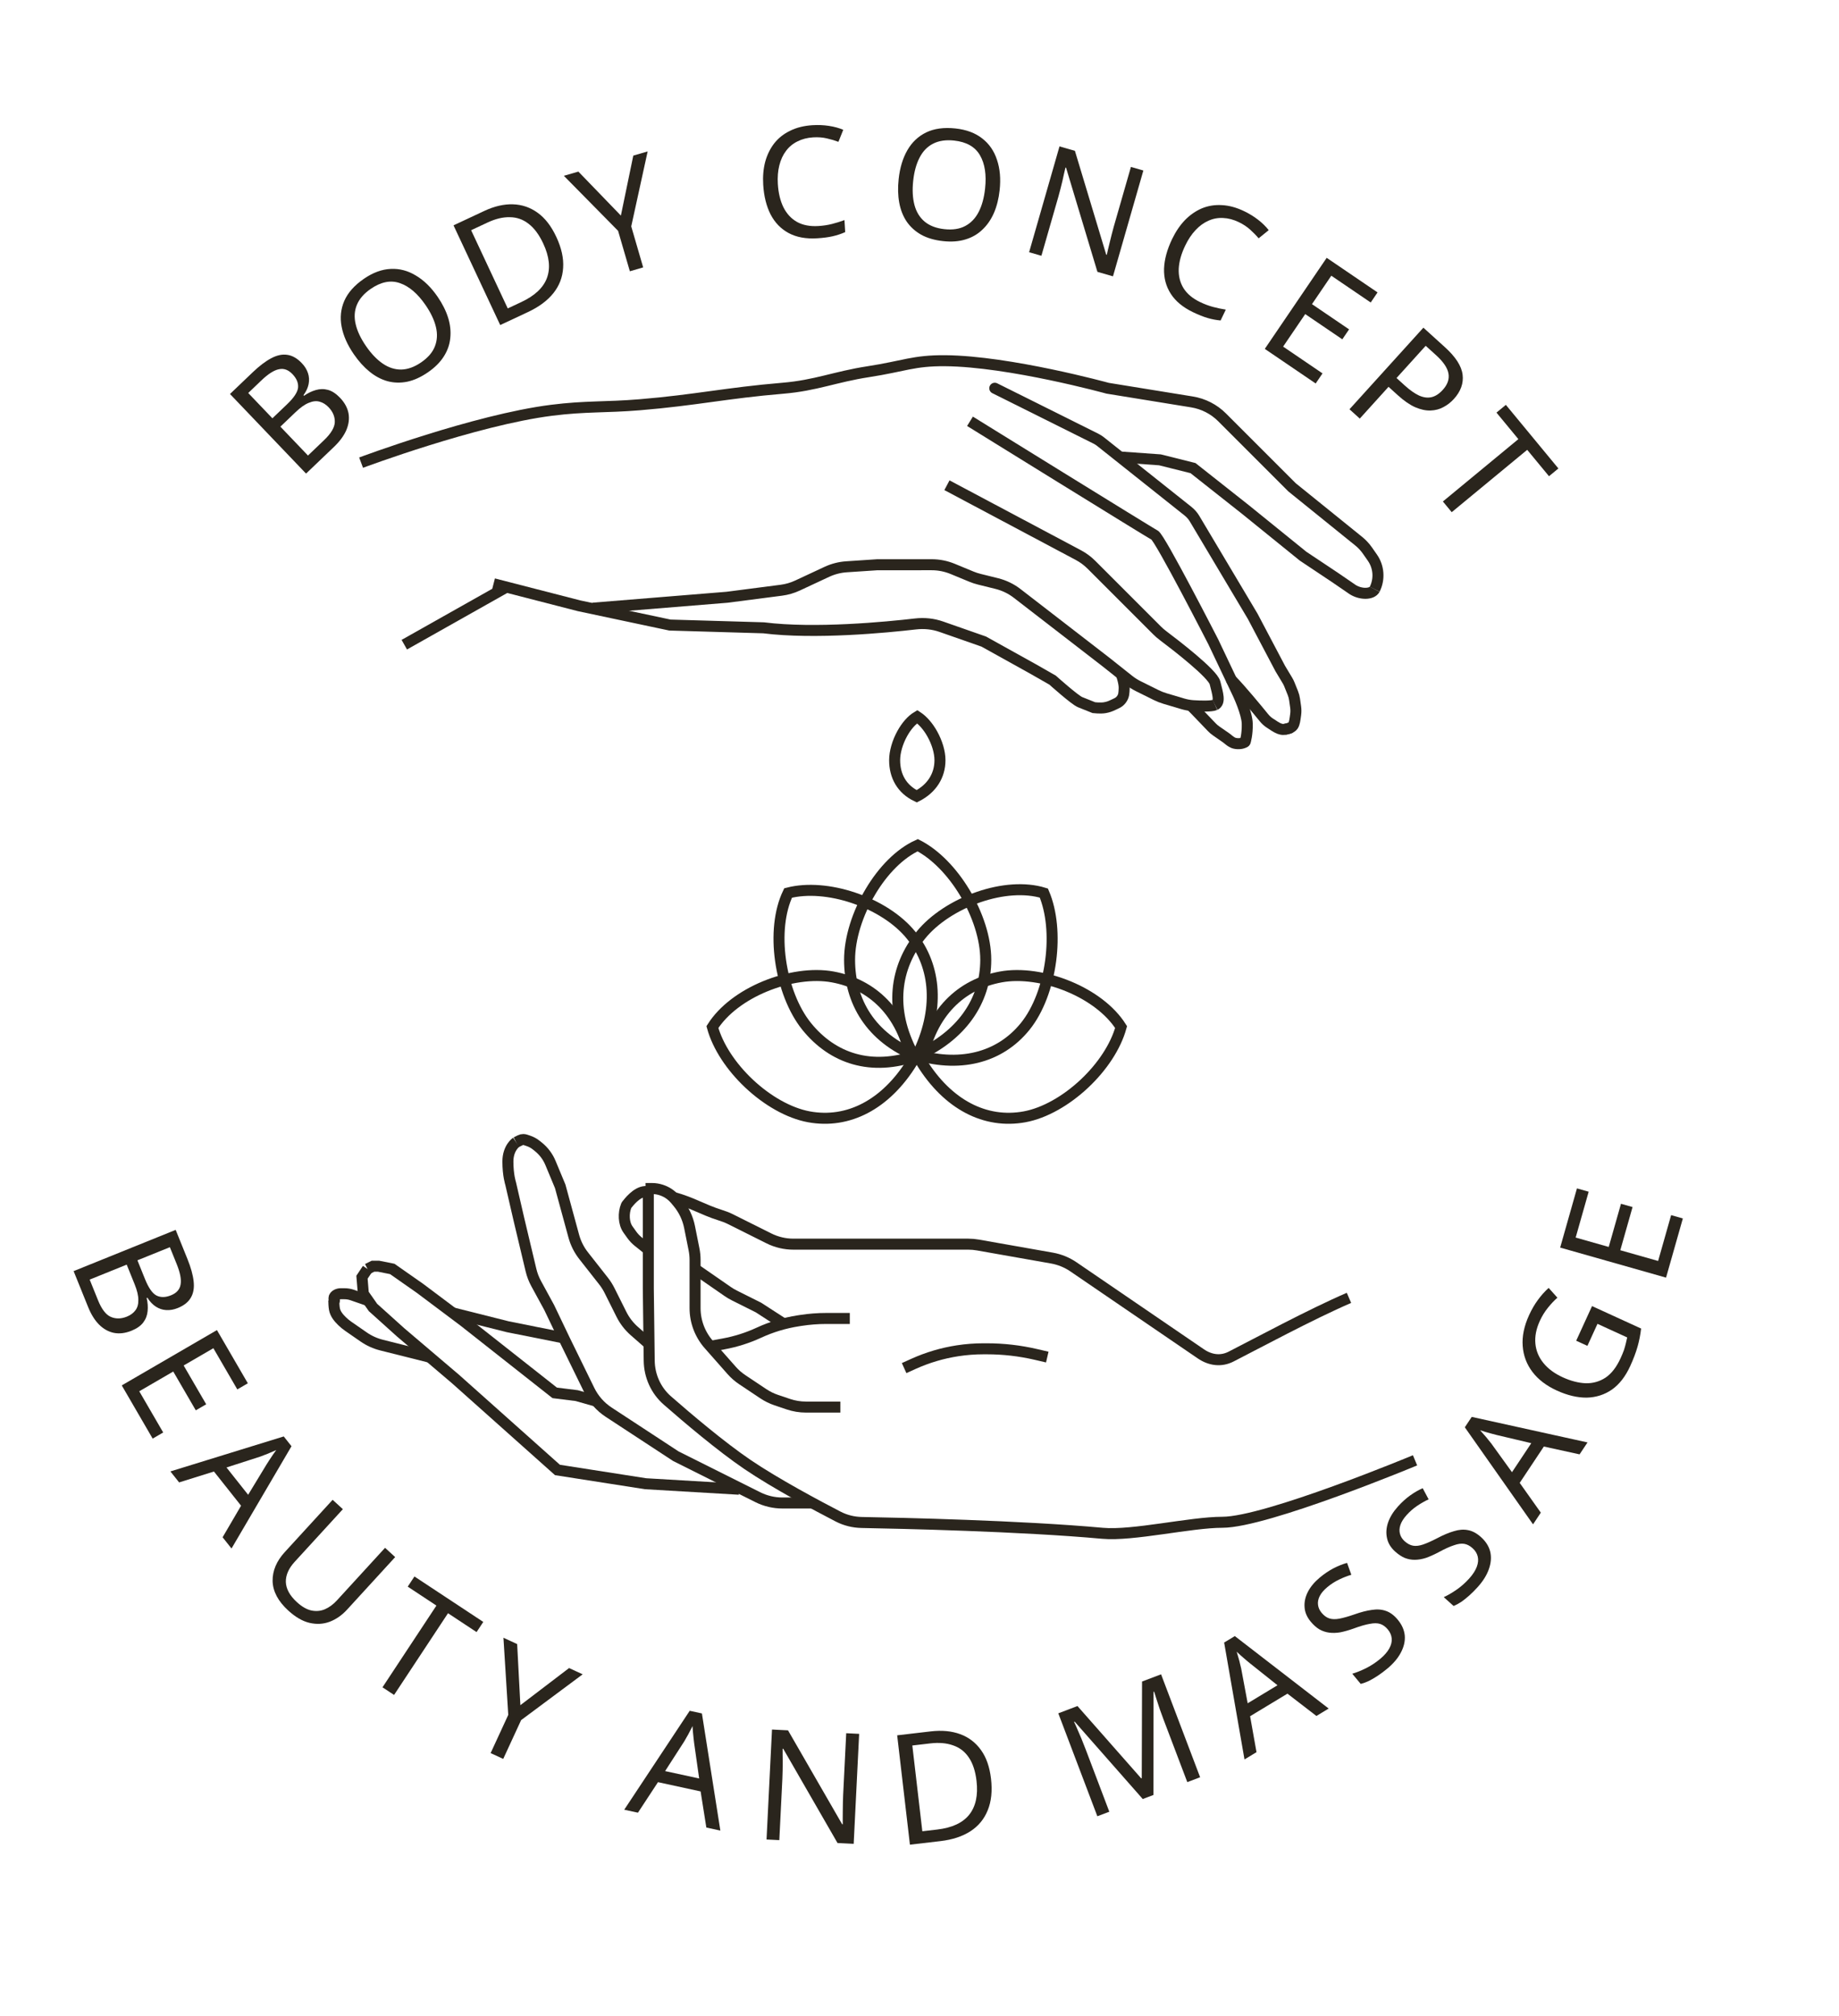 <?xml version="1.0" encoding="UTF-8"?> <svg xmlns="http://www.w3.org/2000/svg" xmlns:xlink="http://www.w3.org/1999/xlink" version="1.1" width="334" height="366"><svg xmlns="http://www.w3.org/2000/svg" width="334" height="366" viewBox="0 0 334 366" fill="none"><path d="M73.429 117.061C73.429 117.061 84.852 110.623 92.172 106.498" stroke="#2A251D" stroke-width="2"></path><path d="M223.672 123.498C225.292 125.118 228.428 128.933 229.561 130.324C229.841 130.668 230.163 130.976 230.529 131.227C231.092 131.613 231.941 132.171 232.342 132.305C232.971 132.514 233.074 132.51 234.193 132.237" stroke="#2A251D" stroke-width="2" stroke-linecap="round"></path><path d="M226.601 135.605C227.07 135.314 227.214 134.698 226.923 134.228C226.632 133.759 226.016 133.615 225.546 133.906L226.074 134.756L226.601 135.605ZM222.765 134.031L223.393 133.253L223.365 133.231L223.335 133.21L222.765 134.031ZM217.091 128.925L217.812 128.232L217.807 128.227L217.801 128.221L217.091 128.925ZM223.192 134.376L222.565 135.155L223.192 134.376ZM224.281 134.971L224.494 133.994L224.281 134.971ZM220.86 132.708L220.29 133.53L220.86 132.708ZM220.107 132.065L219.386 132.758L220.107 132.065ZM220.86 132.708L220.29 133.53L222.194 134.853L222.765 134.031L223.335 133.21L221.431 131.887L220.86 132.708ZM222.765 134.031L222.137 134.81L222.565 135.155L223.192 134.376L223.82 133.598L223.393 133.253L222.765 134.031ZM224.281 134.971L224.068 135.948C224.975 136.146 225.934 136.019 226.601 135.605L226.074 134.756L225.546 133.906C225.489 133.942 225.359 133.997 225.157 134.024C224.962 134.05 224.732 134.046 224.494 133.994L224.281 134.971ZM216.172 127.998L215.462 128.702L216.381 129.629L217.091 128.925L217.801 128.221L216.882 127.294L216.172 127.998ZM217.091 128.925L216.37 129.618C217.352 130.64 218.746 132.092 219.386 132.758L220.107 132.065L220.828 131.373C220.189 130.707 218.795 129.255 217.812 128.232L217.091 128.925ZM223.192 134.376L222.565 135.155C222.913 135.436 223.419 135.806 224.068 135.948L224.281 134.971L224.494 133.994C224.325 133.957 224.124 133.842 223.82 133.598L223.192 134.376ZM220.86 132.708L221.431 131.887C221.213 131.736 221.012 131.564 220.828 131.373L220.107 132.065L219.386 132.758C219.661 133.045 219.964 133.303 220.29 133.53L220.86 132.708Z" fill="#2A251D"></path><path d="M180.672 70.498L199.015 79.641C199.327 79.797 199.623 79.985 199.896 80.203L215.775 92.83C216.248 93.206 216.649 93.665 216.958 94.184L227.514 111.905L232.527 121.407L233.825 123.565C233.962 123.793 234.08 124.031 234.179 124.278L234.81 125.847C234.959 126.219 235.063 126.608 235.12 127.005L235.313 128.361C235.378 128.817 235.38 129.281 235.319 129.738C235.049 131.79 234.991 132.035 233.549 132.398" stroke="#2A251D" stroke-width="2" stroke-linecap="round"></path><path d="M203.672 82.998L210.672 83.498L216.672 84.998L221.422 88.748L226.172 92.498L236.672 100.998L242.672 104.998L245.672 107.057C247.172 107.998 249.172 107.939 249.672 106.998" stroke="#2A251D" stroke-width="2"></path><path d="M107.682 110.432L132.045 108.451L141.906 107.173C142.924 107.041 143.916 106.753 144.846 106.319L150.178 103.833C151.299 103.31 152.507 103 153.741 102.918L159.306 102.548L169.208 102.544C170.519 102.544 171.818 102.801 173.03 103.302L176.442 104.712C176.901 104.901 177.374 105.057 177.857 105.176L181.029 105.962C182.377 106.296 183.64 106.906 184.738 107.754L200.868 120.213L204.982 123.481C205.533 123.919 206.129 124.297 206.759 124.61L209.988 126.212C210.501 126.466 211.034 126.675 211.582 126.838L214.762 127.784C215.391 127.971 216.036 128.098 216.691 128.139C217.935 128.218 219.997 128.294 220.672 127.998" stroke="#2A251D" stroke-width="2"></path><path d="M171.984 88.107L195.852 100.796C196.727 101.261 197.528 101.854 198.229 102.555L210.139 114.465C210.494 114.82 210.873 115.146 211.273 115.447C213.37 117.024 220.248 122.304 220.672 123.998C221.172 125.998 221.672 127.498 220.672 127.998" stroke="#2A251D" stroke-width="2"></path><path d="M89.639 105.999L105.172 109.998L121.672 113.498L138.672 113.998C148.009 115.165 160.978 113.91 166.275 113.296C167.854 113.113 169.454 113.272 170.955 113.797L178.672 116.498L187.672 121.498L191.172 123.498C191.172 123.498 195.195 127.107 196.172 127.498C197.148 127.888 197.695 128.107 198.672 128.498C198.672 128.498 199.903 128.638 200.672 128.498C201.279 128.387 201.615 128.264 202.172 127.998C202.807 127.694 203.251 127.563 203.672 126.998C204.152 126.352 204.133 125.802 204.172 124.998C204.219 124.003 203.672 122.498 203.672 122.498" stroke="#2A251D" stroke-width="2"></path><path d="M65.582 84.006C65.582 84.006 86.273 76.257 100.172 74.498C106.383 73.712 109.932 74.013 116.172 73.498C126.358 72.657 131.986 71.347 142.172 70.498C148.172 69.998 151.68 68.42 157.672 67.498C164.172 66.498 165.905 65.45 171.672 65.498C183.356 65.596 201.172 70.498 201.172 70.498L216.484 72.981C218.557 73.317 220.47 74.297 221.955 75.781L234.672 88.498L246.761 98.263C247.365 98.75 247.898 99.32 248.343 99.956L249.248 101.25C250.433 102.943 250.596 105.149 249.672 106.998" stroke="#2A251D" stroke-width="2"></path><path d="M225.219 134.322C225.051 134.848 225.342 135.411 225.869 135.578C226.395 135.745 226.957 135.454 227.125 134.928L226.172 134.625L225.219 134.322ZM220.359 116.549L221.262 116.12L221.255 116.106L221.249 116.093L220.359 116.549ZM224.835 125.974L225.739 125.545L225.738 125.545L224.835 125.974ZM176.172 76.498C175.645 77.348 175.645 77.348 175.646 77.348C175.646 77.348 175.646 77.349 175.647 77.349C175.648 77.35 175.649 77.35 175.651 77.352C175.655 77.354 175.661 77.358 175.669 77.363C175.684 77.372 175.708 77.387 175.739 77.406C175.8 77.444 175.892 77.501 176.011 77.575C176.25 77.722 176.6 77.939 177.046 78.215C177.938 78.768 179.214 79.557 180.748 80.506C183.815 82.404 187.915 84.941 192.047 87.493C196.178 90.045 200.34 92.614 203.531 94.576C206.69 96.519 208.961 97.908 209.249 98.058L209.711 97.171L210.173 96.284C210.176 96.285 210.167 96.281 210.138 96.264C210.112 96.25 210.078 96.23 210.035 96.204C209.949 96.154 209.832 96.085 209.687 95.997C209.398 95.823 209 95.582 208.508 95.282C207.525 94.682 206.174 93.854 204.579 92.873C201.389 90.911 197.228 88.343 193.098 85.791C188.967 83.24 184.867 80.704 181.8 78.805C180.266 77.856 178.991 77.067 178.099 76.515C177.653 76.239 177.303 76.022 177.064 75.874C176.945 75.8 176.853 75.744 176.792 75.706C176.761 75.686 176.737 75.672 176.722 75.662C176.714 75.657 176.708 75.654 176.704 75.651C176.702 75.65 176.701 75.649 176.7 75.648C176.699 75.648 176.699 75.648 176.698 75.648C176.698 75.648 176.698 75.648 176.172 76.498ZM209.711 97.171L209.249 98.058C209.119 97.99 209.062 97.916 209.096 97.953C209.11 97.968 209.142 98.005 209.193 98.073C209.295 98.209 209.433 98.413 209.607 98.687C209.952 99.231 210.401 99.993 210.92 100.909C211.958 102.737 213.253 105.133 214.521 107.521C215.788 109.908 217.025 112.279 217.946 114.054C218.406 114.941 218.787 115.679 219.052 116.195C219.185 116.453 219.289 116.656 219.36 116.794C219.396 116.863 219.423 116.916 219.441 116.951C219.45 116.969 219.457 116.982 219.462 116.991C219.464 116.996 219.466 116.999 219.467 117.002C219.467 117.003 219.468 117.004 219.468 117.004C219.468 117.004 219.468 117.005 219.468 117.005C219.468 117.005 219.468 117.005 220.359 116.549C221.249 116.093 221.249 116.093 221.248 116.093C221.248 116.093 221.248 116.093 221.248 116.092C221.248 116.092 221.247 116.091 221.247 116.09C221.246 116.087 221.244 116.084 221.241 116.079C221.237 116.07 221.23 116.057 221.221 116.039C221.202 116.003 221.175 115.95 221.139 115.88C221.068 115.742 220.964 115.538 220.83 115.28C220.564 114.762 220.182 114.022 219.721 113.133C218.799 111.355 217.559 108.977 216.287 106.583C215.017 104.191 213.711 101.775 212.66 99.922C212.135 98.997 211.667 98.201 211.296 97.615C211.111 97.324 210.941 97.07 210.793 96.873C210.719 96.775 210.641 96.677 210.561 96.591C210.5 96.526 210.364 96.384 210.173 96.284L209.711 97.171ZM220.359 116.549L219.455 116.978L223.932 126.403L224.835 125.974L225.738 125.545L221.262 116.12L220.359 116.549ZM224.835 125.974C223.932 126.403 223.932 126.402 223.932 126.402C223.932 126.402 223.932 126.402 223.932 126.402C223.932 126.402 223.932 126.402 223.932 126.402C223.932 126.403 223.932 126.403 223.932 126.404C223.933 126.405 223.934 126.407 223.935 126.41C223.938 126.415 223.942 126.424 223.947 126.436C223.958 126.46 223.975 126.496 223.996 126.542C224.039 126.636 224.102 126.774 224.176 126.946C224.327 127.291 224.527 127.77 224.728 128.306C225.146 129.422 225.509 130.638 225.526 131.432L226.526 131.41L227.526 131.388C227.5 130.218 227.017 128.716 226.601 127.605C226.385 127.027 226.17 126.515 226.01 126.148C225.93 125.964 225.863 125.815 225.816 125.711C225.792 125.659 225.773 125.619 225.76 125.591C225.753 125.577 225.748 125.566 225.745 125.558C225.743 125.554 225.742 125.551 225.74 125.549C225.74 125.548 225.74 125.547 225.739 125.546C225.739 125.546 225.739 125.546 225.739 125.546C225.739 125.546 225.739 125.545 225.739 125.545C225.739 125.545 225.739 125.545 224.835 125.974ZM226.526 131.41L225.526 131.432C225.546 132.343 225.464 133.083 225.379 133.588C225.337 133.84 225.293 134.033 225.262 134.159C225.247 134.221 225.235 134.267 225.227 134.294C225.223 134.308 225.22 134.317 225.219 134.322C225.218 134.324 225.218 134.326 225.218 134.325C225.218 134.325 225.218 134.325 225.218 134.325C225.218 134.324 225.218 134.324 225.218 134.323C225.218 134.323 225.218 134.323 225.218 134.323C225.219 134.323 225.219 134.322 225.219 134.322C225.219 134.322 225.219 134.322 226.172 134.625C227.125 134.928 227.125 134.928 227.125 134.928C227.125 134.927 227.125 134.927 227.125 134.927C227.125 134.927 227.125 134.926 227.125 134.926C227.126 134.925 227.126 134.924 227.126 134.923C227.127 134.922 227.127 134.92 227.128 134.917C227.13 134.912 227.132 134.906 227.134 134.899C227.138 134.884 227.144 134.865 227.151 134.84C227.165 134.792 227.183 134.724 227.204 134.639C227.246 134.469 227.3 134.226 227.351 133.92C227.454 133.309 227.549 132.442 227.526 131.388L226.526 131.41Z" fill="#2A251D"></path><path d="M122.245 217.415C125.547 218.29 127.675 219.662 130.758 220.63C131.41 220.834 132.053 221.069 132.664 221.375L139.634 224.86C141.022 225.554 142.553 225.915 144.106 225.915L153.245 225.915L175.869 225.915C176.452 225.915 177.034 225.966 177.607 226.068L191.052 228.44C192.451 228.687 193.78 229.229 194.953 230.029L218.092 245.828C219.795 246.991 221.743 247.27 223.58 246.334C228.311 243.924 237.922 238.725 245 235.665" stroke="#2A251D" stroke-width="2"></path><path d="M257 265.165C257 265.165 230 276.415 222 276.415C216.218 276.415 205.747 278.915 200.246 278.415C185.407 277.066 163.572 276.579 156.527 276.452C155.016 276.425 153.548 276.066 152.206 275.371C148.563 273.484 140.845 269.38 135.747 265.915C130.929 262.641 124.861 257.496 121.204 254.296C119.121 252.474 117.945 249.845 117.911 247.077L117.747 234.002L117.747 215.915" stroke="#2A251D" stroke-width="2"></path><path d="M117.239 215.809L118.387 215.809C119.589 215.81 120.758 216.199 121.72 216.92C122.065 217.179 122.378 217.477 122.654 217.808L123.113 218.359C124.18 219.639 124.91 221.166 125.237 222.8L126.045 226.839C126.174 227.484 126.239 228.141 126.239 228.8L126.239 237.529C126.239 239.965 127.128 242.318 128.74 244.145L132.875 248.83C133.448 249.48 134.104 250.053 134.826 250.534L138.64 253.077C139.369 253.563 140.16 253.952 140.991 254.232L143.184 254.972C144.214 255.319 145.293 255.496 146.38 255.496L152.628 255.496" stroke="#2A251D" stroke-width="2"></path><path d="M164.207 248.417L165.902 247.651C168.452 246.499 171.147 245.7 173.913 245.274C175.465 245.035 177.034 244.915 178.605 244.915L179.246 244.915C182.236 244.915 185.215 245.257 188.127 245.934L190.207 246.417" stroke="#2A251D" stroke-width="2"></path><path d="M154.343 239.405L151.044 239.405L150.083 239.405C148.527 239.405 146.973 239.525 145.435 239.764L144.966 239.837C142.497 240.221 140.094 240.946 137.826 241.993C135.78 242.937 133.624 243.621 131.407 244.027L129.343 244.405" stroke="#2A251D" stroke-width="2"></path><path d="M126.245 230.415L132.161 234.511C132.55 234.78 132.957 235.021 133.381 235.233L137.745 237.415L140.107 238.942L142.469 240.468" stroke="#2A251D" stroke-width="2"></path><path d="M117.745 216.415C116.172 216.021 114.598 217.795 113.998 218.569C113.851 218.759 113.816 218.737 113.727 218.96C113.203 220.269 113.241 222.108 114.06 223.255L114.739 224.206C115.075 224.677 115.474 225.098 115.925 225.459L117.745 226.915" stroke="#2A251D" stroke-width="2"></path><path d="M93.745 207.415C93.745 207.415 92.245 208.415 92.245 210.915C92.245 213.415 92.745 214.915 92.745 214.915L94.245 221.415L96.436 230.616C96.641 231.478 96.96 232.31 97.385 233.088L99.745 237.415L102.495 243.165L107.039 252.45C107.828 254.064 109.038 255.435 110.541 256.419L122.745 264.415L137.634 271.86C139.022 272.554 140.553 272.915 142.106 272.915H147.745" stroke="#2A251D" stroke-width="2"></path><path d="M93.745 207.415L94.48 207.048C94.654 206.961 94.847 206.915 95.041 206.915C95.176 206.915 95.31 206.937 95.438 206.98L95.96 207.154C96.479 207.327 96.964 207.59 97.391 207.932L97.771 208.236C98.738 209.01 99.495 210.015 99.971 211.158L101.745 215.415L104.212 224.461C104.564 225.751 105.17 226.957 105.996 228.008L109.618 232.617C110.035 233.148 110.397 233.72 110.699 234.323L112.866 238.657C113.446 239.818 114.248 240.855 115.225 241.71L117.745 243.915" stroke="#2A251D" stroke-width="2"></path><path d="M134.245 270.415L117.245 269.415L101.245 266.915L82.745 250.415L72.745 241.915L67.745 237.415L65.991 234.915L65.745 231.915L66.745 230.415" stroke="#2A251D" stroke-width="2"></path><path d="M66.745 230.415L67.745 229.915L68.745 229.915L71.245 230.415L76.245 233.915L84.245 239.915L100.745 252.915L104.745 253.415L108.501 254.486" stroke="#2A251D" stroke-width="2"></path><path d="M82.323 238.421L92.245 240.915L102.245 242.915" stroke="#2A251D" stroke-width="2"></path><path d="M60.627 236.128C60.638 236.649 60.648 237.17 60.74 237.693C60.895 238.572 61.492 239.283 62.13 239.906C62.472 240.24 62.841 240.544 63.233 240.816L66.043 242.764C67.033 243.45 68.138 243.951 69.305 244.244C72.356 245.01 74.521 245.553 77.966 246.418" stroke="#2A251D" stroke-width="2"></path><path d="M60.744 236.115C60.744 236.391 60.653 236.055 60.659 235.717C60.664 235.445 60.869 235.246 61.107 235.114C61.343 234.984 61.607 234.915 61.876 234.915L62.569 234.915C63.046 234.915 63.519 234.995 63.97 235.151L66.745 236.115" stroke="#2A251D" stroke-width="2" stroke-linecap="round"></path><path d="M34.047 228.617C34.669 230.157 35.043 231.506 35.168 232.663C35.301 233.838 35.134 234.821 34.669 235.613C34.211 236.422 33.419 237.054 32.294 237.509C31.567 237.803 30.862 237.926 30.179 237.88C29.521 237.844 28.892 237.635 28.295 237.252C27.722 236.88 27.212 236.341 26.766 235.635L26.636 235.688C26.83 236.516 26.888 237.308 26.811 238.063C26.741 238.837 26.476 239.527 26.017 240.136C25.558 240.744 24.844 241.244 23.875 241.635C22.75 242.09 21.684 242.218 20.679 242.021C19.69 241.816 18.792 241.313 17.985 240.512C17.203 239.721 16.542 238.659 16.003 237.326L13.371 230.81L31.907 223.321L34.047 228.617ZM26.343 232.273C26.987 233.865 27.678 234.854 28.418 235.24C29.175 235.618 30.055 235.605 31.059 235.199C32.08 234.787 32.66 234.13 32.799 233.228C32.963 232.337 32.726 231.103 32.09 229.528L30.852 226.465L24.959 228.846L26.343 232.273ZM23.012 229.633L16.288 232.349L17.798 236.088C18.463 237.732 19.244 238.745 20.143 239.126C21.043 239.508 22.011 239.489 23.05 239.07C23.707 238.804 24.219 238.426 24.585 237.936C24.958 237.463 25.137 236.837 25.124 236.057C25.136 235.288 24.91 234.332 24.449 233.189L23.012 229.633Z" fill="#2A251D"></path><path d="M27.726 261.22L22.114 251.56L39.401 241.517L45.013 251.178L43.1 252.289L38.754 244.807L33.355 247.944L37.448 254.989L35.559 256.086L31.466 249.041L25.293 252.628L29.639 260.109L27.726 261.22Z" fill="#2A251D"></path><path d="M40.429 279.137L43.782 273.406L38.858 267.197L32.531 269.176L30.948 267.18L51.533 260.828L52.942 262.605L42.047 281.178L40.429 279.137ZM48.415 265.909C48.497 265.772 48.651 265.531 48.877 265.185C49.103 264.839 49.336 264.487 49.577 264.13C49.844 263.775 50.042 263.499 50.171 263.302C49.82 263.46 49.456 263.618 49.08 263.773C48.729 263.932 48.395 264.066 48.077 264.176C47.77 264.3 47.506 264.402 47.284 264.483L41.136 266.463L45.067 271.422L48.415 265.909Z" fill="#2A251D"></path><path d="M63.036 292.275C62.103 293.294 61.052 294.027 59.883 294.475C58.726 294.909 57.5 294.976 56.205 294.676C54.937 294.376 53.649 293.626 52.341 292.429C50.51 290.752 49.566 288.977 49.51 287.103C49.48 285.229 50.215 283.472 51.716 281.834L60.413 272.334L62.272 274.036L53.517 283.597C52.421 284.795 51.886 286.014 51.915 287.255C51.957 288.508 52.625 289.728 53.919 290.913C54.814 291.732 55.682 292.235 56.522 292.423C57.389 292.609 58.212 292.54 58.99 292.215C59.781 291.876 60.517 291.335 61.198 290.592L69.934 281.051L71.772 282.734L63.036 292.275Z" fill="#2A251D"></path><path d="M71.572 307.768L69.468 306.38L79.263 291.541L74.052 288.102L75.271 286.256L87.773 294.508L86.554 296.354L81.367 292.93L71.572 307.768Z" fill="#2A251D"></path><path d="M94.511 309.625L103.358 302.883L105.824 304.022L94.646 312.339L91.396 319.382L89.108 318.326L92.311 311.385L91.434 297.381L93.926 298.531L94.511 309.625Z" fill="#2A251D"></path><path d="M128.286 331.843L127.245 325.285L119.502 323.605L115.864 329.147L113.374 328.607L125.265 310.644L127.482 311.125L130.831 332.395L128.286 331.843ZM126.075 316.55C126.052 316.392 126.018 316.108 125.974 315.697C125.929 315.287 125.887 314.867 125.846 314.438C125.828 313.994 125.806 313.655 125.78 313.421C125.61 313.766 125.428 314.118 125.236 314.477C125.065 314.822 124.892 315.138 124.715 315.424C124.557 315.715 124.417 315.961 124.297 316.164L120.798 321.594L126.982 322.936L126.075 316.55Z" fill="#2A251D"></path><path d="M155.047 334.801L152.111 334.655L142.252 317.541L142.14 317.535C142.142 317.872 142.142 318.246 142.14 318.657C142.157 319.069 142.163 319.517 142.158 320.003C142.153 320.47 142.148 320.956 142.141 321.46C142.135 321.964 142.119 322.468 142.094 322.972L141.54 334.13L139.219 334.015L140.211 314.047L143.119 314.192L152.953 331.249L153.065 331.254C153.057 331.03 153.054 330.721 153.055 330.329C153.056 329.918 153.06 329.469 153.065 328.984C153.072 328.479 153.079 327.966 153.086 327.443C153.093 326.92 153.108 326.435 153.13 325.987L153.69 314.717L156.039 314.834L155.047 334.801Z" fill="#2A251D"></path><path d="M179.988 322.975C180.248 325.2 180.048 327.112 179.389 328.711C178.748 330.308 177.703 331.577 176.253 332.516C174.802 333.456 172.983 334.053 170.796 334.309L165.261 334.954L162.945 315.097L169.063 314.383C171.065 314.15 172.842 314.318 174.394 314.889C175.945 315.46 177.203 316.422 178.169 317.775C179.133 319.109 179.739 320.843 179.988 322.975ZM177.356 323.367C177.15 321.605 176.685 320.194 175.96 319.132C175.253 318.068 174.303 317.333 173.109 316.927C171.932 316.501 170.546 316.381 168.951 316.567L165.697 316.946L167.514 332.521L170.212 332.206C172.9 331.892 174.835 331 176.017 329.527C177.214 328.035 177.661 325.981 177.356 323.367Z" fill="#2A251D"></path><path d="M207.547 326.666L195.177 312.613L195.072 312.652C195.24 312.988 195.435 313.423 195.658 313.958C195.898 314.485 196.149 315.069 196.412 315.708C196.667 316.33 196.921 316.972 197.173 317.635L201.474 328.971L199.301 329.795L192.209 311.104L195.691 309.782L207.261 322.912L207.366 322.872L207.419 305.332L210.874 304.021L217.967 322.713L215.637 323.597L211.276 312.104C211.044 311.493 210.824 310.888 210.617 310.288C210.402 309.671 210.213 309.093 210.05 308.557C209.879 308.002 209.733 307.539 209.612 307.165L209.507 307.205L209.485 325.931L207.547 326.666Z" fill="#2A251D"></path><path d="M239.087 311.584L233.825 307.533L227.044 311.631L228.207 318.158L226.026 319.476L222.329 298.253L224.27 297.08L241.315 310.237L239.087 311.584ZM226.975 301.989C226.85 301.89 226.63 301.707 226.315 301.439C226.001 301.171 225.681 300.895 225.357 300.611C225.039 300.302 224.79 300.07 224.611 299.917C224.724 300.285 224.834 300.666 224.941 301.059C225.054 301.427 225.145 301.775 225.213 302.105C225.297 302.425 225.365 302.7 225.417 302.93L226.604 309.28L232.02 306.007L226.975 301.989Z" fill="#2A251D"></path><path d="M253.85 294.092C254.614 295.01 255.043 295.977 255.136 296.993C255.216 297.994 254.984 299.013 254.438 300.05C253.907 301.075 253.082 302.054 251.963 302.985C251.389 303.463 250.813 303.894 250.234 304.278C249.67 304.651 249.131 304.966 248.617 305.224C248.091 305.467 247.598 305.648 247.136 305.765L245.596 303.914C246.303 303.713 247.115 303.39 248.03 302.944C248.96 302.485 249.834 301.916 250.652 301.235C251.412 300.602 251.967 299.97 252.316 299.339C252.666 298.709 252.814 298.099 252.762 297.511C252.71 296.923 252.475 296.378 252.057 295.876C251.639 295.374 251.179 295.04 250.677 294.875C250.175 294.71 249.539 294.705 248.77 294.86C248.002 294.988 247.015 295.276 245.808 295.722C244.945 296.028 244.149 296.253 243.42 296.398C242.693 296.518 242.016 296.535 241.387 296.451C240.759 296.367 240.167 296.167 239.613 295.851C239.073 295.524 238.552 295.059 238.051 294.456C237.37 293.638 236.999 292.769 236.937 291.849C236.863 290.915 237.061 289.985 237.53 289.06C238.013 288.124 238.736 287.255 239.697 286.455C240.543 285.751 241.384 285.185 242.218 284.757C243.052 284.33 243.864 284.006 244.653 283.787L245.43 285.946C244.708 286.158 243.965 286.448 243.203 286.816C242.455 287.171 241.743 287.63 241.069 288.191C240.423 288.728 239.963 289.27 239.688 289.814C239.413 290.359 239.311 290.893 239.382 291.417C239.442 291.926 239.657 292.403 240.027 292.847C240.457 293.364 240.923 293.705 241.424 293.87C241.926 294.035 242.535 294.051 243.249 293.918C243.964 293.784 244.869 293.529 245.963 293.152C247.142 292.729 248.201 292.455 249.14 292.329C250.082 292.176 250.932 292.234 251.689 292.502C252.461 292.758 253.181 293.288 253.85 294.092Z" fill="#2A251D"></path><path d="M268.972 279.1C269.861 279.899 270.424 280.794 270.662 281.786C270.885 282.766 270.802 283.808 270.411 284.913C270.033 286.003 269.357 287.09 268.384 288.173C267.885 288.728 267.376 289.238 266.859 289.701C266.354 290.151 265.866 290.54 265.395 290.87C264.909 291.186 264.447 291.435 264.007 291.617L262.216 290.008C262.887 289.707 263.644 289.271 264.486 288.697C265.34 288.11 266.123 287.421 266.835 286.629C267.496 285.894 267.954 285.189 268.209 284.514C268.464 283.84 268.523 283.215 268.387 282.641C268.251 282.067 267.94 281.561 267.454 281.124C266.968 280.687 266.465 280.423 265.945 280.332C265.424 280.241 264.794 280.327 264.055 280.591C263.314 280.829 262.379 281.255 261.248 281.87C260.438 282.297 259.683 282.634 258.982 282.883C258.28 283.106 257.612 283.22 256.978 283.228C256.344 283.235 255.73 283.122 255.136 282.889C254.555 282.643 253.972 282.257 253.389 281.733C252.598 281.022 252.106 280.215 251.913 279.313C251.705 278.399 251.767 277.451 252.098 276.468C252.442 275.472 253.032 274.509 253.868 273.579C254.604 272.76 255.355 272.079 256.119 271.536C256.883 270.993 257.64 270.556 258.389 270.225L259.468 272.25C258.784 272.564 258.091 272.958 257.389 273.431C256.7 273.891 256.062 274.447 255.475 275.099C254.914 275.724 254.536 276.325 254.342 276.904C254.148 277.483 254.124 278.026 254.27 278.534C254.402 279.029 254.683 279.47 255.114 279.857C255.613 280.306 256.124 280.577 256.644 280.668C257.164 280.759 257.768 280.687 258.457 280.453C259.145 280.218 260.003 279.835 261.032 279.304C262.138 278.717 263.146 278.293 264.058 278.033C264.968 277.747 265.817 277.682 266.605 277.838C267.406 277.981 268.195 278.402 268.972 279.1Z" fill="#2A251D"></path><path d="M286.883 264.083L280.397 262.661L276.009 269.26L279.843 274.668L278.432 276.79L266.041 259.168L267.297 257.279L288.325 261.915L286.883 264.083ZM271.836 260.567C271.681 260.531 271.404 260.459 271.005 260.35C270.606 260.242 270.2 260.129 269.785 260.01C269.366 259.865 269.042 259.762 268.814 259.7C269.073 259.985 269.335 260.282 269.6 260.593C269.859 260.877 270.09 261.154 270.292 261.423C270.504 261.676 270.683 261.896 270.828 262.082L274.609 267.32L278.113 262.051L271.836 260.567Z" fill="#2A251D"></path><path d="M286.27 243.447L289.148 237.159L298.059 241.237C297.931 242.369 297.714 243.471 297.408 244.542C297.103 245.614 296.659 246.786 296.076 248.059C295.214 249.943 294.114 251.359 292.777 252.307C291.422 253.248 289.894 253.739 288.191 253.781C286.48 253.798 284.665 253.367 282.747 252.49C280.846 251.62 279.37 250.493 278.32 249.109C277.27 247.725 276.682 246.162 276.555 244.421C276.419 242.655 276.806 240.779 277.715 238.793C278.181 237.774 278.713 236.858 279.311 236.044C279.918 235.213 280.569 234.485 281.266 233.859L282.856 235.634C282.272 236.147 281.692 236.764 281.115 237.485C280.546 238.19 280.064 238.975 279.668 239.841C279.007 241.283 278.737 242.658 278.857 243.966C278.978 245.273 279.465 246.451 280.32 247.499C281.157 248.539 282.332 249.405 283.842 250.096C285.285 250.757 286.671 251.114 288.001 251.169C289.322 251.198 290.526 250.856 291.612 250.142C292.681 249.42 293.589 248.245 294.335 246.615C294.583 246.072 294.784 245.589 294.936 245.166C295.08 244.719 295.195 244.31 295.283 243.939C295.378 243.552 295.461 243.189 295.533 242.853L290.136 240.382L288.306 244.38L286.27 243.447Z" fill="#2A251D"></path><path d="M305.639 221.246L302.589 231.993L283.357 226.535L286.407 215.787L288.535 216.391L286.173 224.715L292.179 226.419L294.404 218.581L296.505 219.177L294.28 227.016L301.149 228.965L303.511 220.642L305.639 221.246Z" fill="#2A251D"></path><path d="M45.901 67.596C47.102 66.448 48.217 65.602 49.245 65.057C50.288 64.5 51.263 64.291 52.171 64.43C53.092 64.556 53.972 65.058 54.81 65.935C55.352 66.502 55.728 67.111 55.938 67.763C56.148 68.388 56.186 69.049 56.051 69.746C55.917 70.416 55.605 71.089 55.114 71.765L55.211 71.866C55.909 71.38 56.623 71.033 57.354 70.825C58.098 70.604 58.837 70.595 59.572 70.796C60.307 70.998 61.036 71.476 61.758 72.232C62.596 73.109 63.11 74.051 63.298 75.059C63.474 76.053 63.338 77.073 62.892 78.119C62.447 79.139 61.704 80.145 60.665 81.139L55.585 85.995L41.771 71.542L45.901 67.596ZM52.146 73.401C53.388 72.214 54.051 71.206 54.136 70.376C54.208 69.533 53.87 68.72 53.121 67.937C52.36 67.141 51.535 66.845 50.646 67.049C49.758 67.227 48.699 67.903 47.471 69.077L45.083 71.36L49.474 75.954L52.146 73.401ZM50.925 77.473L55.936 82.715L58.851 79.929C60.133 78.704 60.785 77.603 60.807 76.626C60.829 75.65 60.453 74.757 59.679 73.947C59.189 73.434 58.649 73.099 58.058 72.94C57.481 72.769 56.833 72.833 56.113 73.134C55.394 73.408 54.589 73.971 53.699 74.822L50.925 77.473Z" fill="#2A251D"></path><path d="M79.479 53.885C80.357 55.162 80.994 56.434 81.391 57.702C81.777 58.954 81.907 60.179 81.779 61.377C81.668 62.565 81.272 63.686 80.594 64.742C79.931 65.787 78.977 66.739 77.732 67.596C76.44 68.485 75.18 69.058 73.951 69.314C72.712 69.555 71.523 69.523 70.385 69.219C69.236 68.899 68.148 68.323 67.121 67.489C66.094 66.654 65.141 65.599 64.263 64.323C63.098 62.632 62.359 60.965 62.045 59.323C61.731 57.681 61.892 56.12 62.527 54.64C63.178 53.15 64.365 51.812 66.087 50.627C67.733 49.495 69.36 48.896 70.969 48.831C72.568 48.75 74.091 49.152 75.538 50.037C76.99 50.896 78.304 52.178 79.479 53.885ZM66.47 62.838C67.422 64.222 68.434 65.281 69.507 66.016C70.579 66.751 71.7 67.113 72.87 67.101C74.055 67.078 75.263 66.643 76.493 65.797C77.739 64.94 78.569 63.972 78.983 62.894C79.412 61.806 79.475 60.629 79.171 59.365C78.868 58.101 78.24 56.777 77.287 55.393C75.859 53.317 74.312 51.992 72.646 51.415C70.97 50.824 69.202 51.169 67.341 52.449C66.096 53.306 65.251 54.284 64.806 55.383C64.366 56.456 64.298 57.625 64.602 58.889C64.894 60.138 65.517 61.454 66.47 62.838Z" fill="#2A251D"></path><path d="M101.03 43C101.98 45.028 102.396 46.905 102.276 48.631C102.174 50.348 101.583 51.882 100.505 53.233C99.427 54.583 97.89 55.725 95.895 56.659L90.849 59.023L82.369 40.919L87.948 38.306C89.773 37.45 91.512 37.048 93.164 37.099C94.817 37.15 96.315 37.664 97.659 38.642C98.996 39.603 100.119 41.056 101.03 43ZM98.657 44.204C97.905 42.598 97.017 41.406 95.993 40.629C94.986 39.843 93.852 39.446 92.591 39.439C91.339 39.407 89.986 39.731 88.533 40.413L85.566 41.802L92.217 56.002L94.677 54.849C97.128 53.701 98.681 52.242 99.336 50.472C99.999 48.677 99.773 46.587 98.657 44.204Z" fill="#2A251D"></path><path d="M112.764 39.147L115.019 28.255L117.627 27.496L114.647 41.107L116.814 48.554L114.395 49.258L112.259 41.918L102.41 31.924L105.045 31.158L112.764 39.147Z" fill="#2A251D"></path><path d="M147.682 24.943C146.62 25.008 145.672 25.253 144.838 25.678C144.002 26.085 143.308 26.66 142.755 27.405C142.201 28.131 141.797 29.006 141.542 30.032C141.286 31.039 141.196 32.166 141.272 33.415C141.373 35.054 141.712 36.464 142.289 37.644C142.885 38.823 143.706 39.708 144.752 40.299C145.816 40.888 147.113 41.136 148.64 41.042C149.516 40.989 150.341 40.863 151.114 40.666C151.887 40.469 152.64 40.236 153.372 39.967L153.505 42.147C152.777 42.472 152.016 42.724 151.223 42.904C150.449 43.082 149.512 43.205 148.412 43.272C146.382 43.397 144.66 43.081 143.249 42.326C141.837 41.571 140.74 40.442 139.955 38.937C139.19 37.432 138.743 35.636 138.615 33.549C138.523 32.04 138.643 30.649 138.977 29.375C139.329 28.101 139.878 26.983 140.623 26.02C141.387 25.057 142.35 24.297 143.513 23.739C144.674 23.163 146.028 22.828 147.575 22.733C148.6 22.67 149.593 22.712 150.556 22.859C151.519 23.006 152.384 23.243 153.152 23.57L152.276 25.755C151.644 25.514 150.94 25.304 150.162 25.127C149.403 24.95 148.576 24.888 147.682 24.943Z" fill="#2A251D"></path><path d="M181.556 34.526C181.39 36.067 181.044 37.447 180.518 38.667C179.994 39.868 179.293 40.882 178.416 41.707C177.557 42.534 176.526 43.127 175.323 43.486C174.139 43.846 172.795 43.945 171.292 43.783C169.733 43.615 168.404 43.227 167.306 42.621C166.209 41.996 165.329 41.197 164.664 40.224C164.001 39.232 163.552 38.085 163.317 36.783C163.082 35.481 163.047 34.06 163.214 32.52C163.434 30.478 163.96 28.733 164.792 27.283C165.625 25.833 166.764 24.754 168.211 24.047C169.677 23.341 171.449 23.101 173.527 23.325C175.513 23.539 177.137 24.146 178.4 25.146C179.665 26.127 180.557 27.425 181.078 29.04C181.619 30.637 181.778 32.466 181.556 34.526ZM165.855 32.833C165.675 34.503 165.752 35.966 166.086 37.223C166.42 38.479 167.034 39.484 167.929 40.238C168.843 40.994 170.042 41.452 171.526 41.612C173.03 41.774 174.29 41.581 175.306 41.034C176.341 40.488 177.156 39.637 177.75 38.481C178.344 37.325 178.731 35.911 178.911 34.241C179.182 31.736 178.873 29.722 177.986 28.199C177.101 26.658 175.536 25.766 173.29 25.524C171.787 25.362 170.508 25.552 169.455 26.096C168.421 26.623 167.608 27.464 167.014 28.621C166.422 29.758 166.035 31.162 165.855 32.833Z" fill="#2A251D"></path><path d="M202.14 50.175L199.314 49.363L193.618 30.451L193.51 30.421C193.436 30.749 193.35 31.113 193.255 31.512C193.177 31.918 193.081 32.356 192.965 32.828C192.854 33.281 192.738 33.753 192.616 34.242C192.495 34.732 192.365 35.219 192.226 35.703L189.141 46.441L186.908 45.799L192.427 26.584L195.226 27.389L200.911 46.239L201.018 46.27C201.062 46.049 201.129 45.748 201.22 45.366C201.315 44.966 201.421 44.53 201.537 44.059C201.658 43.569 201.782 43.071 201.908 42.563C202.035 42.056 202.16 41.587 202.283 41.156L205.399 30.311L207.659 30.96L202.14 50.175Z" fill="#2A251D"></path><path d="M224.977 40.328C224.018 39.868 223.07 39.62 222.135 39.585C221.207 39.534 220.321 39.698 219.475 40.08C218.638 40.444 217.858 41.012 217.136 41.783C216.422 42.538 215.794 43.479 215.253 44.607C214.543 46.088 214.152 47.484 214.082 48.796C214.028 50.116 214.314 51.289 214.941 52.314C215.584 53.347 216.595 54.195 217.975 54.857C218.766 55.236 219.547 55.528 220.319 55.733C221.09 55.937 221.861 56.1 222.631 56.221L221.686 58.19C220.892 58.12 220.105 57.97 219.325 57.74C218.561 57.519 217.683 57.17 216.69 56.694C214.856 55.813 213.506 54.7 212.641 53.353C211.775 52.006 211.367 50.485 211.414 48.789C211.478 47.102 211.963 45.316 212.867 43.431C213.521 42.068 214.304 40.911 215.215 39.961C216.143 39.019 217.167 38.31 218.286 37.832C219.423 37.363 220.634 37.168 221.921 37.247C223.216 37.309 224.562 37.676 225.959 38.346C226.885 38.79 227.732 39.311 228.502 39.907C229.271 40.505 229.912 41.133 230.424 41.792L228.594 43.275C228.16 42.756 227.646 42.23 227.053 41.697C226.477 41.172 225.785 40.716 224.977 40.328Z" fill="#2A251D"></path><path d="M238.953 69.631L229.713 63.35L240.953 46.816L250.192 53.097L248.948 54.927L241.793 50.063L238.283 55.226L245.021 59.807L243.793 61.613L237.055 57.033L233.041 62.937L240.196 67.802L238.953 69.631Z" fill="#2A251D"></path><path d="M262.438 63.052C264.375 64.806 265.442 66.465 265.638 68.028C265.834 69.591 265.306 71.064 264.053 72.447C263.501 73.056 262.865 73.55 262.143 73.929C261.449 74.307 260.672 74.511 259.815 74.54C258.957 74.569 258.029 74.371 257.03 73.944C256.043 73.504 254.997 72.783 253.89 71.78L252.188 70.239L246.963 76.008L245.095 74.316L258.516 59.499L262.438 63.052ZM260.825 64.499L258.936 62.789L253.636 68.641L255.13 69.994C256.071 70.846 256.94 71.457 257.738 71.828C258.548 72.184 259.306 72.279 260.012 72.112C260.717 71.945 261.396 71.501 262.047 70.782C262.912 69.828 263.253 68.839 263.07 67.817C262.888 66.796 262.139 65.69 260.825 64.499Z" fill="#2A251D"></path><path d="M263.662 93.002L262.057 91.059L275.766 79.737L271.79 74.922L273.495 73.514L283.035 85.064L281.329 86.472L277.371 81.68L263.662 93.002Z" fill="#2A251D"></path><path d="M143.135 162.148C146.595 161.258 150.886 161.644 154.97 163.01C159.213 164.43 163.09 166.861 165.469 169.809C170.146 175.603 170.609 183.506 166.595 191.617C158.221 194.59 151.214 192.205 146.496 186.36C144.112 183.406 142.401 178.971 141.76 174.362C141.142 169.92 141.538 165.471 143.135 162.148Z" stroke="#2A251D" stroke-width="2"></path><path d="M189.587 162.163C191.031 165.551 191.41 170.011 190.825 174.429C190.217 179.02 188.587 183.412 186.208 186.36C181.531 192.154 174.126 194.001 165.746 191.3C161.475 183.242 162.517 175.654 167.235 169.808C169.62 166.854 173.523 164.332 177.778 162.875C181.878 161.472 186.161 161.105 189.587 162.163Z" stroke="#2A251D" stroke-width="2"></path><path d="M203.613 186.496C202.627 190.072 200.153 193.753 196.97 196.75C193.668 199.858 189.712 202.127 186.083 202.792C178.947 204.1 172.128 200.58 167.366 192.878C169.076 183.815 174.575 178.711 181.775 177.391C185.412 176.724 189.951 177.398 194.108 179.124C198.12 180.79 201.64 183.378 203.613 186.496Z" stroke="#2A251D" stroke-width="2"></path><path d="M129.387 186.495C130.373 190.071 132.847 193.752 136.03 196.748C139.332 199.857 143.288 202.125 146.917 202.791C154.053 204.099 160.872 200.579 165.634 192.877C163.924 183.813 158.425 178.709 151.225 177.39C147.588 176.723 143.049 177.397 138.892 179.123C134.88 180.788 131.36 183.377 129.387 186.495Z" stroke="#2A251D" stroke-width="2"></path><path d="M166.677 153.471C169.866 155.101 172.909 158.258 175.19 162.031C177.564 165.956 179.035 170.417 179.035 174.276C179.035 181.861 174.494 188.221 166.43 191.747C158.203 188.433 154.3 181.927 154.3 174.276C154.3 170.408 155.735 165.861 158.095 161.9C160.366 158.087 163.413 154.95 166.677 153.471Z" stroke="#2A251D" stroke-width="2"></path><path d="M166.587 130.138C167.573 130.777 168.549 131.892 169.317 133.261C170.19 134.816 170.717 136.563 170.717 138.037C170.717 140.845 169.218 143.208 166.499 144.589C163.784 143.299 162.484 140.908 162.484 138.037C162.484 136.555 163 134.772 163.866 133.204C164.63 131.822 165.599 130.725 166.587 130.138Z" stroke="#2A251D" stroke-width="2"></path></svg><style>@media (prefers-color-scheme: light) { :root { filter: none; } } @media (prefers-color-scheme: dark) { :root { filter: none; } } </style></svg> 